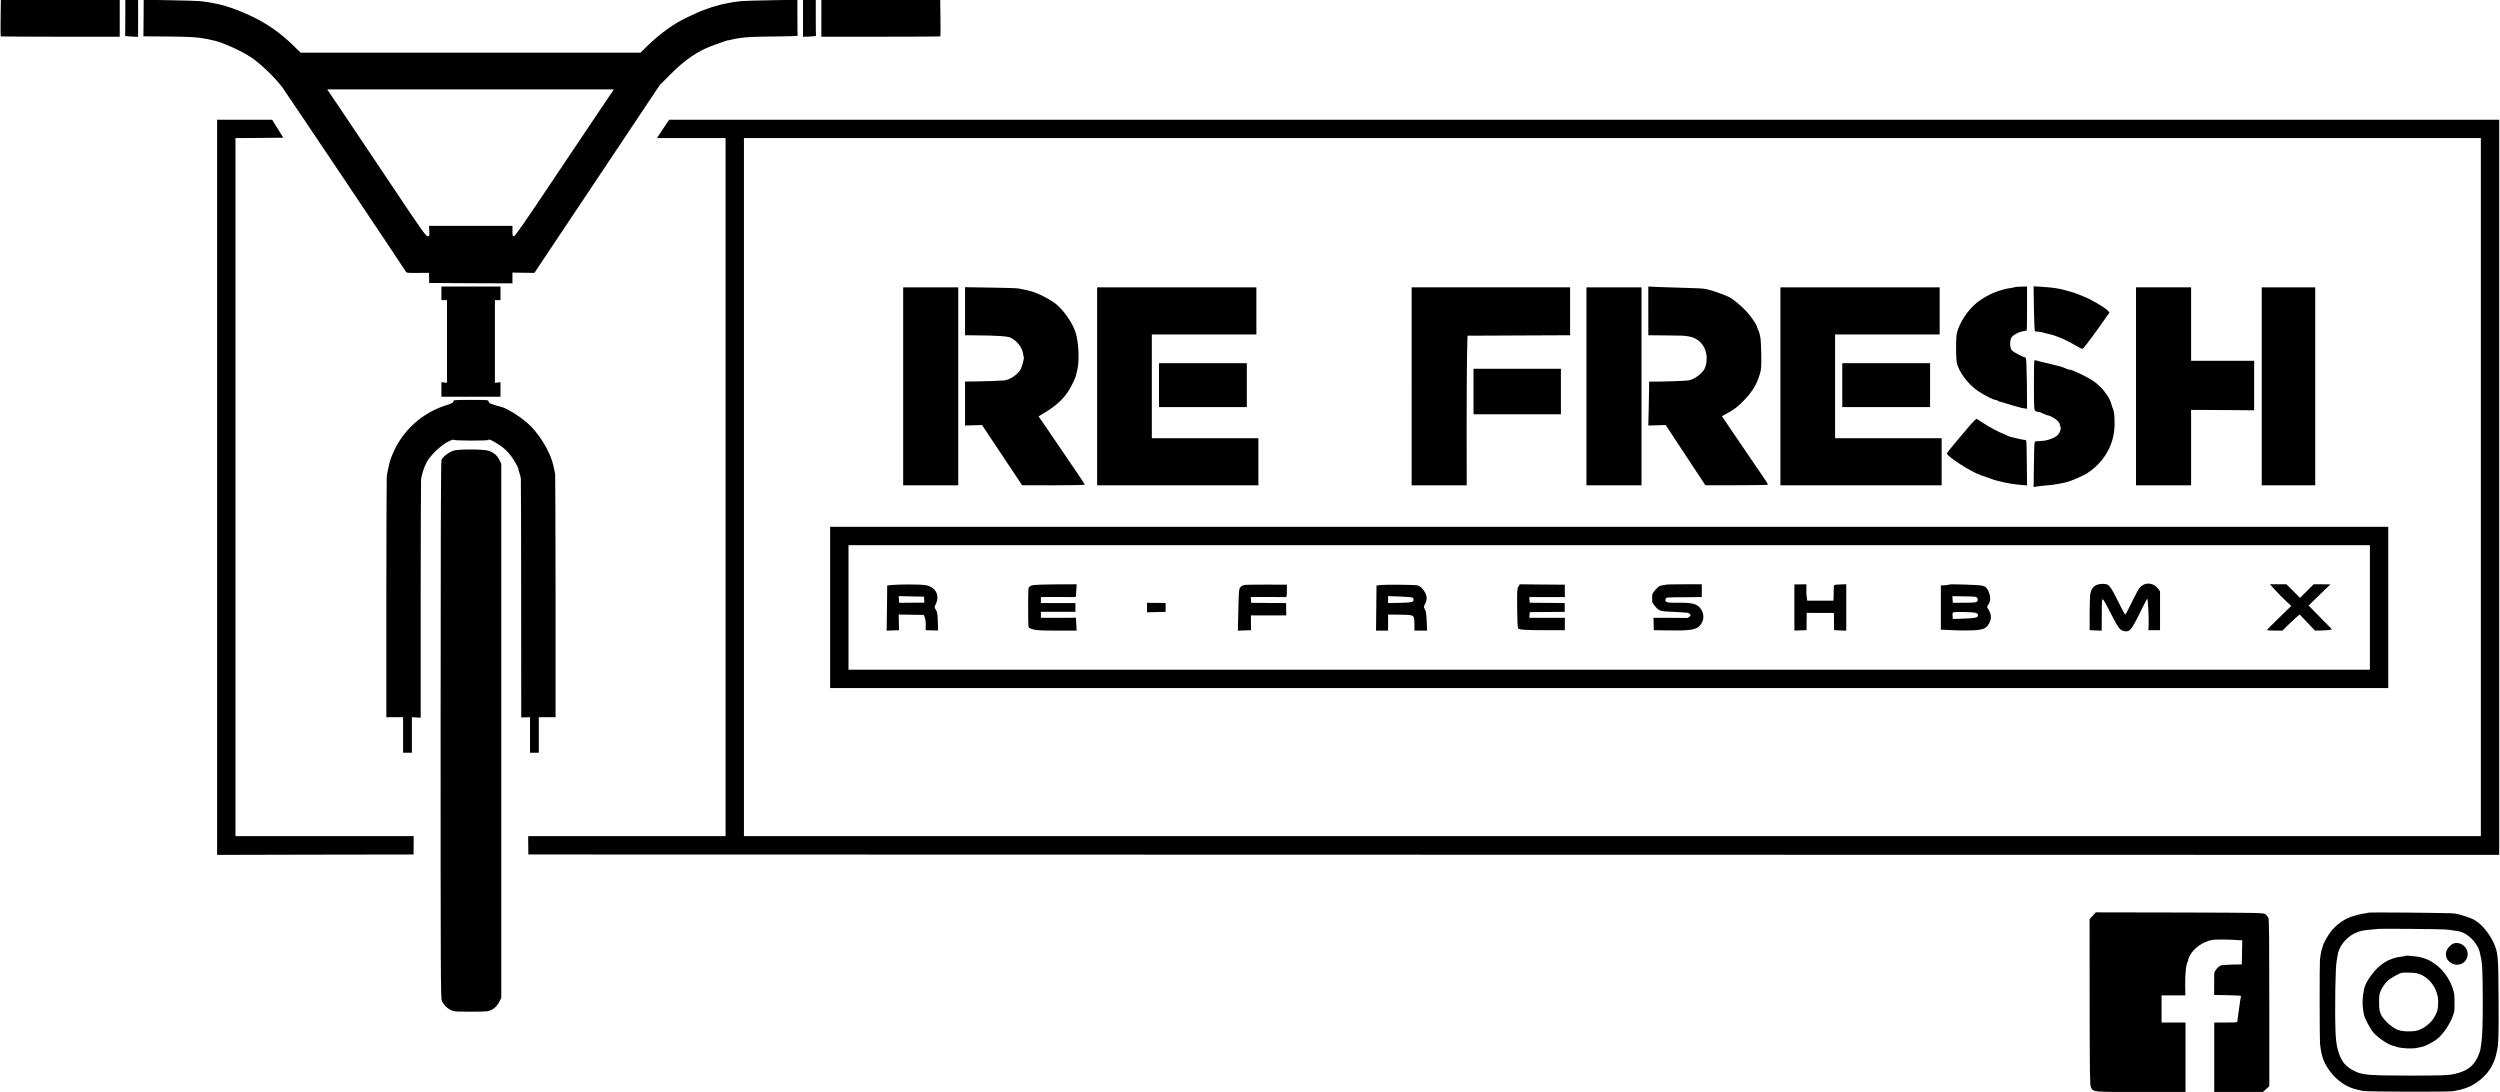 <?xml version="1.0" standalone="no"?>
<!DOCTYPE svg PUBLIC "-//W3C//DTD SVG 20010904//EN"
 "http://www.w3.org/TR/2001/REC-SVG-20010904/DTD/svg10.dtd">
<svg version="1.0" xmlns="http://www.w3.org/2000/svg"
 width="3132pt" height="1368pt" viewBox="0 0 3132 1368"
 preserveAspectRatio="xMidYMid meet">

<g transform="translate(0,1368) scale(0.1,-0.1)"
fill="#000000" stroke="none">
<path d="M8 13454 c-2 -124 -1 -227 1 -230 2 -2 338 -4 747 -4 l744 0 0 230 0
230 -745 0 -744 0 -3 -226z"/>
<path d="M1570 13460 c0 -121 -1 -223 -2 -227 -2 -5 34 -9 80 -11 l82 -3 0
231 0 230 -80 0 -80 0 0 -220z"/>
<path d="M1799 13476 c-1 -113 -2 -216 -2 -228 l-1 -23 274 -2 c248 -2 367 -7
440 -18 14 -2 39 -6 57 -9 18 -2 40 -7 50 -10 10 -3 31 -7 46 -10 107 -18 357
-130 487 -217 115 -77 310 -266 388 -375 82 -115 1543 -2295 1550 -2312 3 -10
38 -13 146 -11 l141 1 1 -63 1 -64 522 -3 521 -2 0 67 0 68 137 -2 138 -2 308
462 c170 254 523 784 786 1177 l477 715 140 140 c173 174 335 285 509 349 148
54 205 74 205 71 0 -2 15 1 33 6 17 5 48 12 67 15 19 3 46 7 60 9 72 11 192
16 440 18 151 1 274 5 273 10 -2 4 -3 107 -3 228 l0 222 -327 -6 c-181 -3
-350 -8 -378 -11 -93 -11 -120 -15 -145 -21 -14 -3 -38 -8 -55 -11 -16 -2 -48
-10 -70 -16 -22 -6 -44 -12 -50 -14 -46 -11 -200 -67 -240 -87 -27 -14 -85
-41 -127 -60 -146 -67 -329 -198 -479 -344 l-95 -93 -2129 0 -2129 0 -95 93
c-164 159 -320 268 -526 367 -104 49 -258 109 -320 124 -5 2 -28 8 -50 14 -22
6 -53 14 -70 16 -16 3 -41 8 -55 11 -25 6 -52 10 -145 21 -27 3 -197 8 -377
11 l-328 6 -1 -207z m5718 -1173 c-95 -142 -373 -556 -617 -920 -321 -481
-448 -663 -461 -663 -17 0 -19 8 -19 65 l0 65 -522 0 -523 0 3 -65 c4 -63 3
-65 -21 -65 -21 0 -82 86 -467 663 -244 364 -522 778 -617 920 l-174 257 1796
0 1796 0 -174 -257z"/>
<path d="M10060 13450 l0 -231 83 3 c45 2 81 6 80 11 -2 4 -3 106 -3 227 l0
220 -80 0 -80 0 0 -230z"/>
<path d="M10290 13450 l0 -230 743 0 c409 0 746 2 748 4 2 2 3 106 1 230 l-3
226 -744 0 -745 0 0 -230z"/>
<path d="M2720 7575 l0 -4605 1231 3 1230 2 1 115 1 115 -1117 0 -1116 0 0
4372 0 4373 300 2 299 3 -70 113 -70 112 -345 0 -344 0 0 -4605z"/>
<path d="M8306 12065 l-76 -115 430 0 430 0 0 -4372 0 -4373 -1236 0 -1237 0
1 -115 1 -115 12345 -3 12346 -2 0 4605 0 4605 -11463 0 -11464 0 -77 -115z
m22774 -4487 l0 -4373 -10880 0 -10880 0 0 4373 0 4372 10880 0 10880 0 0
-4372z"/>
<path d="M20650 9785 l0 -305 203 -2 c214 -1 228 -2 295 -11 123 -18 207 -100
229 -224 11 -65 1 -139 -25 -188 -32 -59 -124 -126 -194 -140 -28 -6 -265 -15
-385 -16 l-113 0 0 -72 c0 -40 -2 -163 -5 -275 l-5 -203 109 3 109 3 248 -377
249 -377 393 0 c215 0 392 3 391 7 -1 9 -40 71 -95 149 -46 67 -153 224 -346
508 l-136 201 92 51 c74 42 111 71 187 150 103 108 155 193 194 319 20 66 22
89 20 251 -2 98 -6 189 -9 203 -3 14 -8 38 -11 54 -3 16 -12 41 -20 57 -8 15
-15 33 -15 39 0 19 -71 122 -124 182 -60 67 -174 162 -225 187 -39 20 -188 75
-236 87 -16 4 -37 9 -45 11 -35 9 -126 14 -310 18 -107 3 -246 7 -307 10
l-113 5 0 -305z"/>
<path d="M25247 10084 c-2 -2 -19 -6 -38 -9 -162 -23 -301 -80 -432 -178 -124
-94 -243 -278 -265 -411 -9 -55 -8 -279 1 -338 19 -119 144 -288 278 -374 81
-52 185 -104 208 -104 9 0 21 -4 27 -9 5 -6 20 -12 34 -15 14 -3 48 -12 75
-21 28 -9 57 -18 65 -20 8 -2 40 -11 70 -20 30 -9 71 -19 90 -21 l35 -5 -2
306 c-2 198 -7 313 -14 326 -6 11 -13 18 -16 16 -8 -8 -138 61 -159 84 -28 31
-27 138 1 169 23 26 86 60 124 67 14 3 33 6 41 8 8 2 17 4 20 4 3 1 5 125 5
276 l0 276 -72 -2 c-40 -1 -74 -3 -76 -5z"/>
<path d="M25481 9811 c3 -177 8 -281 14 -282 6 -1 24 -2 41 -4 16 -1 40 -6 52
-9 12 -4 32 -9 44 -12 104 -19 245 -77 373 -153 38 -22 77 -41 85 -41 8 0 88
103 177 228 l161 227 -24 26 c-35 37 -218 144 -299 174 -38 15 -79 31 -90 36
-11 5 -45 16 -75 24 -30 9 -63 17 -72 20 -84 23 -153 33 -292 42 l-99 6 4
-282z"/>
<path d="M11315 8840 l0 -1240 345 0 345 0 0 1240 0 1240 -345 0 -345 0 0
-1240z"/>
<path d="M12090 9781 l0 -301 118 -1 c286 -2 418 -11 457 -31 77 -41 139 -120
151 -193 3 -22 8 -43 10 -47 7 -11 -18 -111 -36 -148 -36 -70 -136 -139 -210
-146 -52 -5 -250 -12 -377 -13 l-113 -1 0 -276 0 -275 106 3 107 3 251 -377
251 -377 393 -1 c215 0 392 3 392 8 0 4 -28 48 -61 97 -34 50 -129 189 -211
310 -82 121 -185 272 -228 335 l-79 114 67 40 c176 105 276 205 349 350 25 49
47 97 49 108 2 10 6 27 9 38 3 11 7 30 11 43 29 119 18 356 -23 477 -40 119
-141 265 -240 348 -76 63 -244 148 -334 168 -11 2 -29 7 -41 10 -13 3 -32 7
-43 9 -11 2 -36 7 -55 11 -19 4 -178 9 -352 11 l-318 5 0 -301z"/>
<path d="M13745 8840 l0 -1240 1010 0 1010 0 0 295 0 295 -667 0 -668 0 0 650
0 650 655 0 655 0 0 295 0 295 -997 0 -998 0 0 -1240z"/>
<path d="M17685 8840 l0 -1240 345 0 345 0 -1 687 c0 379 2 801 5 938 l6 250
158 0 c86 0 375 1 642 3 l485 2 0 300 0 300 -992 0 -993 0 0 -1240z"/>
<path d="M19875 8840 l0 -1240 345 0 345 0 0 1240 0 1240 -345 0 -345 0 0
-1240z"/>
<path d="M22305 8840 l0 -1240 1010 0 1010 0 0 295 0 295 -667 0 -668 0 0 650
0 650 655 0 655 0 0 295 0 295 -997 0 -998 0 0 -1240z"/>
<path d="M26760 8840 l0 -1240 345 0 345 0 0 473 0 472 395 -2 395 -3 0 310 0
310 -395 0 -395 0 0 460 0 460 -345 0 -345 0 0 -1240z"/>
<path d="M28335 8840 l0 -1240 335 0 335 0 0 1240 0 1240 -335 0 -335 0 0
-1240z"/>
<path d="M25486 9162 c-3 -5 -5 -145 -5 -311 0 -255 2 -303 15 -316 9 -8 22
-15 30 -15 8 0 16 0 19 0 3 0 30 -11 60 -25 30 -13 55 -22 55 -19 0 2 21 -7
48 -20 54 -28 91 -63 97 -94 2 -12 6 -26 9 -31 12 -18 -8 -73 -35 -101 -37
-37 -127 -70 -198 -74 -31 -2 -65 -4 -76 -5 -19 -1 -20 -9 -24 -287 l-4 -286
29 6 c16 3 56 8 89 11 82 6 145 13 175 20 25 5 50 10 103 20 57 11 225 83 281
120 188 125 309 317 332 528 12 105 4 240 -16 278 -5 9 -11 27 -14 40 -17 91
-114 221 -221 299 -75 54 -274 150 -312 150 -10 0 -31 7 -48 16 -16 8 -57 22
-90 30 -33 8 -68 17 -77 19 -26 7 -60 15 -83 20 -82 18 -98 23 -116 30 -10 3
-20 2 -23 -3z"/>
<path d="M14520 8855 l0 -275 550 0 550 0 0 275 0 275 -550 0 -550 0 0 -275z"/>
<path d="M23080 8855 l0 -275 550 0 550 0 0 275 0 275 -550 0 -550 0 0 -275z"/>
<path d="M18460 8775 l0 -285 548 0 547 0 0 285 0 285 -547 0 -548 0 0 -285z"/>
<path d="M24664 8333 c-49 -58 -131 -155 -181 -215 -51 -61 -93 -114 -93 -118
0 -38 312 -237 425 -273 11 -3 57 -19 103 -36 45 -16 83 -30 85 -29 1 0 20 -5
42 -10 91 -25 186 -40 285 -48 l65 -5 -3 273 c-1 150 -4 278 -7 285 -2 6 -12
12 -22 12 -10 0 -47 7 -83 16 -36 8 -76 18 -90 21 -13 3 -29 9 -35 13 -5 4
-26 13 -45 21 -62 22 -193 92 -265 140 -38 25 -75 49 -81 53 -6 3 -51 -42
-100 -100z"/>
<path d="M10400 6070 l0 -1010 9760 0 9760 0 0 1010 0 1010 -9760 0 -9760 0 0
-1010z m19290 0 l0 -780 -9530 0 -9530 0 0 780 0 780 9530 0 9530 0 0 -780z"/>
<path d="M26263 6350 c-41 -18 -66 -56 -77 -115 -3 -17 -6 -124 -7 -240 l0
-210 75 -3 76 -3 1 178 c1 212 1 212 14 214 6 1 44 -66 85 -148 99 -197 126
-236 171 -247 80 -20 98 1 225 261 38 79 72 143 75 143 9 0 22 -266 17 -340
l-3 -55 73 0 73 0 0 244 0 243 -27 35 c-47 62 -129 80 -190 42 -38 -23 -54
-47 -124 -189 -75 -152 -86 -174 -96 -177 -5 -2 -42 67 -83 152 -41 86 -89
172 -106 192 -27 31 -37 36 -82 38 -32 2 -65 -4 -90 -15z"/>
<path d="M11170 6351 l-55 -6 -3 -283 -4 -283 77 3 78 3 -2 98 -2 98 157 -2
157 -3 13 -32 c7 -17 13 -60 12 -95 l-2 -64 78 -2 78 -2 -3 113 c-3 95 -7 119
-24 146 -21 33 -21 33 -2 71 56 115 -4 220 -136 240 -67 9 -327 9 -417 0z
m408 -183 l3 -38 -40 0 c-23 -1 -94 -1 -158 -1 l-118 -1 -3 42 -3 42 158 -4
158 -3 3 -37z"/>
<path d="M12952 6351 c-48 -8 -65 -21 -68 -53 -5 -39 -4 -432 0 -453 3 -11 5
-23 5 -27 1 -4 24 -14 53 -23 40 -12 105 -15 299 -15 l247 0 -3 58 c-3 31 -4
67 -5 80 l0 23 -162 -1 c-90 0 -189 -1 -220 0 l-58 0 0 38 0 37 216 0 217 0 0
55 0 55 -217 0 -216 0 0 38 0 37 168 1 c92 0 191 0 220 -1 48 -1 52 0 52 22 1
13 2 49 5 81 l3 57 -246 -1 c-136 -1 -266 -5 -290 -8z"/>
<path d="M15604 6353 c-26 -3 -49 -12 -62 -26 -20 -21 -22 -37 -28 -286 l-6
-262 82 3 83 3 -1 93 -1 92 222 0 222 0 -2 77 -1 78 -219 1 -218 2 -3 36 -3
36 173 1 c95 0 197 0 226 -1 58 -2 53 -13 54 103 l1 52 -239 1 c-132 0 -258
-1 -280 -3z"/>
<path d="M17300 6351 l-55 -6 -3 -282 -3 -283 75 0 76 0 0 101 0 100 150 -2
c182 -2 180 -1 180 -121 l0 -78 80 0 79 0 -5 104 c-6 123 -9 141 -27 170 -12
18 -11 26 8 64 27 53 24 98 -9 150 -31 50 -60 74 -93 79 -48 8 -396 11 -453 4z
m393 -156 c19 -8 23 -40 6 -51 -18 -11 -66 -15 -192 -17 l-117 -2 0 44 0 43
143 -5 c78 -3 150 -9 160 -12z"/>
<path d="M19023 6333 c-16 -24 -18 -53 -16 -272 1 -142 6 -248 12 -254 17 -17
92 -22 340 -22 l245 0 0 77 1 78 -223 0 -223 0 3 35 3 36 219 2 219 2 0 55 0
55 -219 2 -219 2 -3 36 -3 35 223 0 223 0 -1 78 0 77 -282 2 -282 3 -17 -27z"/>
<path d="M20869 6355 c-3 -2 -23 -6 -44 -8 -32 -4 -48 -14 -82 -52 -24 -26
-43 -55 -44 -66 -1 -10 -1 -30 -1 -44 0 -14 0 -34 1 -44 1 -11 20 -40 44 -65
48 -53 50 -54 232 -62 66 -3 135 -7 154 -9 31 -3 50 -18 51 -37 0 -7 -42 -33
-47 -30 -2 1 -96 2 -210 2 l-208 0 2 -77 1 -78 192 -3 c233 -4 318 6 366 43
65 50 83 138 42 210 -47 80 -102 97 -317 94 -88 -1 -117 2 -128 14 -11 11 -13
20 -5 33 12 22 -6 20 250 22 l202 2 0 80 0 80 -223 0 c-123 0 -226 -2 -228 -5z"/>
<path d="M22480 6069 l0 -289 76 3 76 2 1 109 2 108 170 -1 170 0 1 -108 2
-108 76 -3 76 -3 0 291 0 291 -77 -3 c-70 -3 -78 -5 -79 -23 0 -11 -1 -56 -2
-100 l-2 -80 -165 0 -164 0 -7 51 c-3 28 -5 59 -4 70 1 10 2 34 1 51 l-1 33
-75 -1 -75 -1 0 -289z"/>
<path d="M24420 6357 c-3 -3 -28 -7 -55 -9 l-50 -3 0 -277 0 -276 145 -7 c80
-4 196 -5 259 -2 131 7 168 24 203 92 28 53 27 103 -4 157 l-25 45 21 36 c27
44 25 102 -4 163 -23 47 -39 59 -86 69 -40 8 -398 19 -404 12z m330 -154 c26
-7 36 -41 18 -60 -12 -11 -47 -14 -159 -14 l-144 -1 -3 42 -3 41 136 -2 c75 0
145 -3 155 -6z m-50 -194 c61 -3 80 -13 80 -39 0 -29 -35 -36 -230 -42 l-85
-2 -3 33 c-2 18 -1 38 1 44 4 12 88 13 237 6z"/>
<path d="M28502 6289 c35 -39 95 -100 133 -135 l70 -65 -152 -148 c-84 -81
-153 -151 -153 -154 0 -4 44 -7 98 -7 l98 0 49 51 c28 28 76 73 107 101 l58
50 96 -101 96 -101 77 1 c42 1 90 5 106 8 l30 7 -147 149 -146 149 136 132
137 133 -105 1 -105 0 -85 -85 -85 -85 -85 85 -85 85 -103 0 -104 0 64 -71z"/>
<path d="M14370 6069 l0 -60 116 3 117 3 0 55 0 55 -117 2 -116 1 0 -59z"/>
<path d="M5530 10005 l0 -85 35 0 35 0 0 -518 0 -518 -35 4 -35 4 0 -91 0 -91
370 0 370 0 0 91 0 91 -35 -4 -35 -4 0 518 0 518 35 0 35 0 0 85 0 85 -370 0
-370 0 0 -85z"/>
<path d="M5680 8651 c0 -15 -18 -25 -87 -47 -268 -84 -487 -262 -625 -509 -29
-51 -77 -165 -85 -200 -1 -5 -4 -20 -7 -32 -14 -55 -25 -110 -31 -153 -2 -14
-4 -698 -5 -1520 l0 -1495 105 0 105 0 0 -222 0 -223 55 0 55 0 0 223 0 222
55 -3 55 -4 0 1469 c1 807 3 1488 5 1513 5 59 38 159 72 223 43 80 174 206
261 251 39 20 72 33 72 27 0 -6 82 -10 220 -11 141 0 220 3 220 10 0 21 129
-52 200 -113 24 -21 62 -62 83 -90 38 -50 102 -167 92 -167 -2 0 0 -12 6 -27
12 -31 19 -57 24 -88 2 -11 4 -689 4 -1507 l1 -1486 55 1 55 2 0 -222 0 -223
55 0 55 0 0 223 0 222 105 0 105 0 0 1510 c-1 831 -3 1521 -5 1535 -2 14 -7
36 -10 50 -3 14 -8 36 -11 50 -30 150 -150 362 -280 496 -99 102 -301 233
-383 249 -22 4 -74 20 -123 38 -17 6 -28 17 -28 28 0 18 -11 19 -220 19 -210
0 -220 -1 -220 -19z"/>
<path d="M5684 8035 c-60 -19 -140 -80 -153 -117 -8 -22 -11 -991 -11 -3388 0
-3094 1 -3359 16 -3391 31 -64 87 -111 153 -127 33 -9 388 -9 422 0 68 16 112
54 148 125 l21 42 0 3346 0 3345 -25 50 c-29 58 -74 95 -139 114 -63 19 -373
20 -432 1z"/>
<path d="M26218 2208 l-40 -43 1 -1038 c1 -903 3 -1041 16 -1067 32 -63 5 -60
622 -60 l563 0 0 435 0 435 -150 0 -150 0 0 170 0 170 149 0 149 0 -2 123 c-1
157 10 262 34 306 6 12 8 21 5 21 -3 0 4 18 15 40 52 102 161 180 285 205 32
6 204 6 270 0 22 -2 55 -4 73 -4 l33 -1 -3 -151 -3 -151 -115 -2 c-63 -2 -126
-6 -140 -9 -38 -10 -90 -71 -90 -107 -1 -16 -1 -83 -1 -147 l0 -118 171 -3
c94 -1 169 -6 166 -10 -3 -5 -7 -28 -10 -53 -6 -42 -9 -66 -22 -154 -10 -68
-11 -79 -13 -102 -1 -23 -3 -23 -146 -23 l-145 0 0 -435 0 -435 305 0 305 0
40 36 40 36 0 1037 c0 700 -3 1047 -10 1067 -6 16 -23 38 -38 49 -27 20 -45
20 -1076 23 l-1049 2 -39 -42z"/>
<path d="M29669 2246 c-2 -3 -23 -7 -46 -10 -22 -2 -60 -10 -84 -17 -24 -7
-48 -14 -54 -15 -96 -27 -183 -83 -259 -165 -52 -55 -121 -176 -131 -227 -2
-12 -6 -26 -9 -30 -3 -5 -8 -31 -12 -58 -3 -27 -8 -58 -10 -69 -5 -24 -4
-1008 1 -1050 4 -39 13 -96 18 -115 2 -8 7 -28 11 -45 19 -78 82 -181 156
-256 80 -81 174 -135 275 -158 28 -6 61 -15 75 -18 41 -11 1080 -14 1135 -3
88 17 97 19 149 36 136 44 274 161 336 284 36 73 43 93 64 195 17 79 20 174
18 610 -2 574 -6 614 -66 742 -60 125 -158 238 -248 284 -51 26 -179 67 -236
75 -52 8 -1076 17 -1083 10z m961 -210 c36 -3 74 -7 85 -10 11 -2 42 -7 69
-10 63 -9 117 -37 176 -92 47 -44 95 -119 104 -164 3 -14 8 -36 11 -50 23 -90
28 -178 29 -550 1 -296 -5 -480 -19 -560 -2 -14 -6 -43 -10 -64 -3 -21 -19
-67 -36 -102 -54 -115 -137 -174 -291 -209 -74 -17 -165 -20 -543 -20 -489 0
-596 7 -683 45 -84 37 -141 82 -177 140 -28 47 -39 74 -61 155 -12 43 -23 137
-25 221 -10 292 -1 797 14 869 3 11 8 43 11 70 15 114 103 229 217 283 64 30
98 38 225 48 38 3 69 6 70 7 5 4 774 -2 834 -7z"/>
<path d="M30711 1845 c-85 -62 -92 -163 -16 -221 90 -68 213 -14 220 97 6 107
-122 185 -204 124z"/>
<path d="M30139 1706 c-3 -3 -25 -7 -49 -10 -157 -17 -278 -91 -383 -233 -53
-72 -82 -129 -91 -178 -23 -118 -23 -206 -1 -314 9 -48 76 -174 116 -223 47
-56 142 -126 212 -156 26 -12 47 -19 47 -16 0 3 8 0 18 -5 44 -23 210 -35 277
-18 17 4 43 9 59 12 34 7 116 48 172 86 94 64 206 238 231 359 5 25 4 193 -1
219 -40 186 -156 339 -318 422 -41 21 -130 47 -158 46 -8 0 -40 3 -70 7 -31 4
-58 5 -61 2z m140 -219 c156 -39 274 -204 266 -372 -3 -86 -7 -99 -39 -163
-45 -88 -149 -169 -241 -187 -39 -8 -143 -8 -175 0 -14 3 -29 7 -35 8 -38 9
-113 59 -154 102 -81 86 -96 122 -96 245 0 96 3 110 29 164 16 33 48 78 70
101 35 35 137 94 186 108 20 6 159 1 189 -6z"/>
</g>
</svg>

